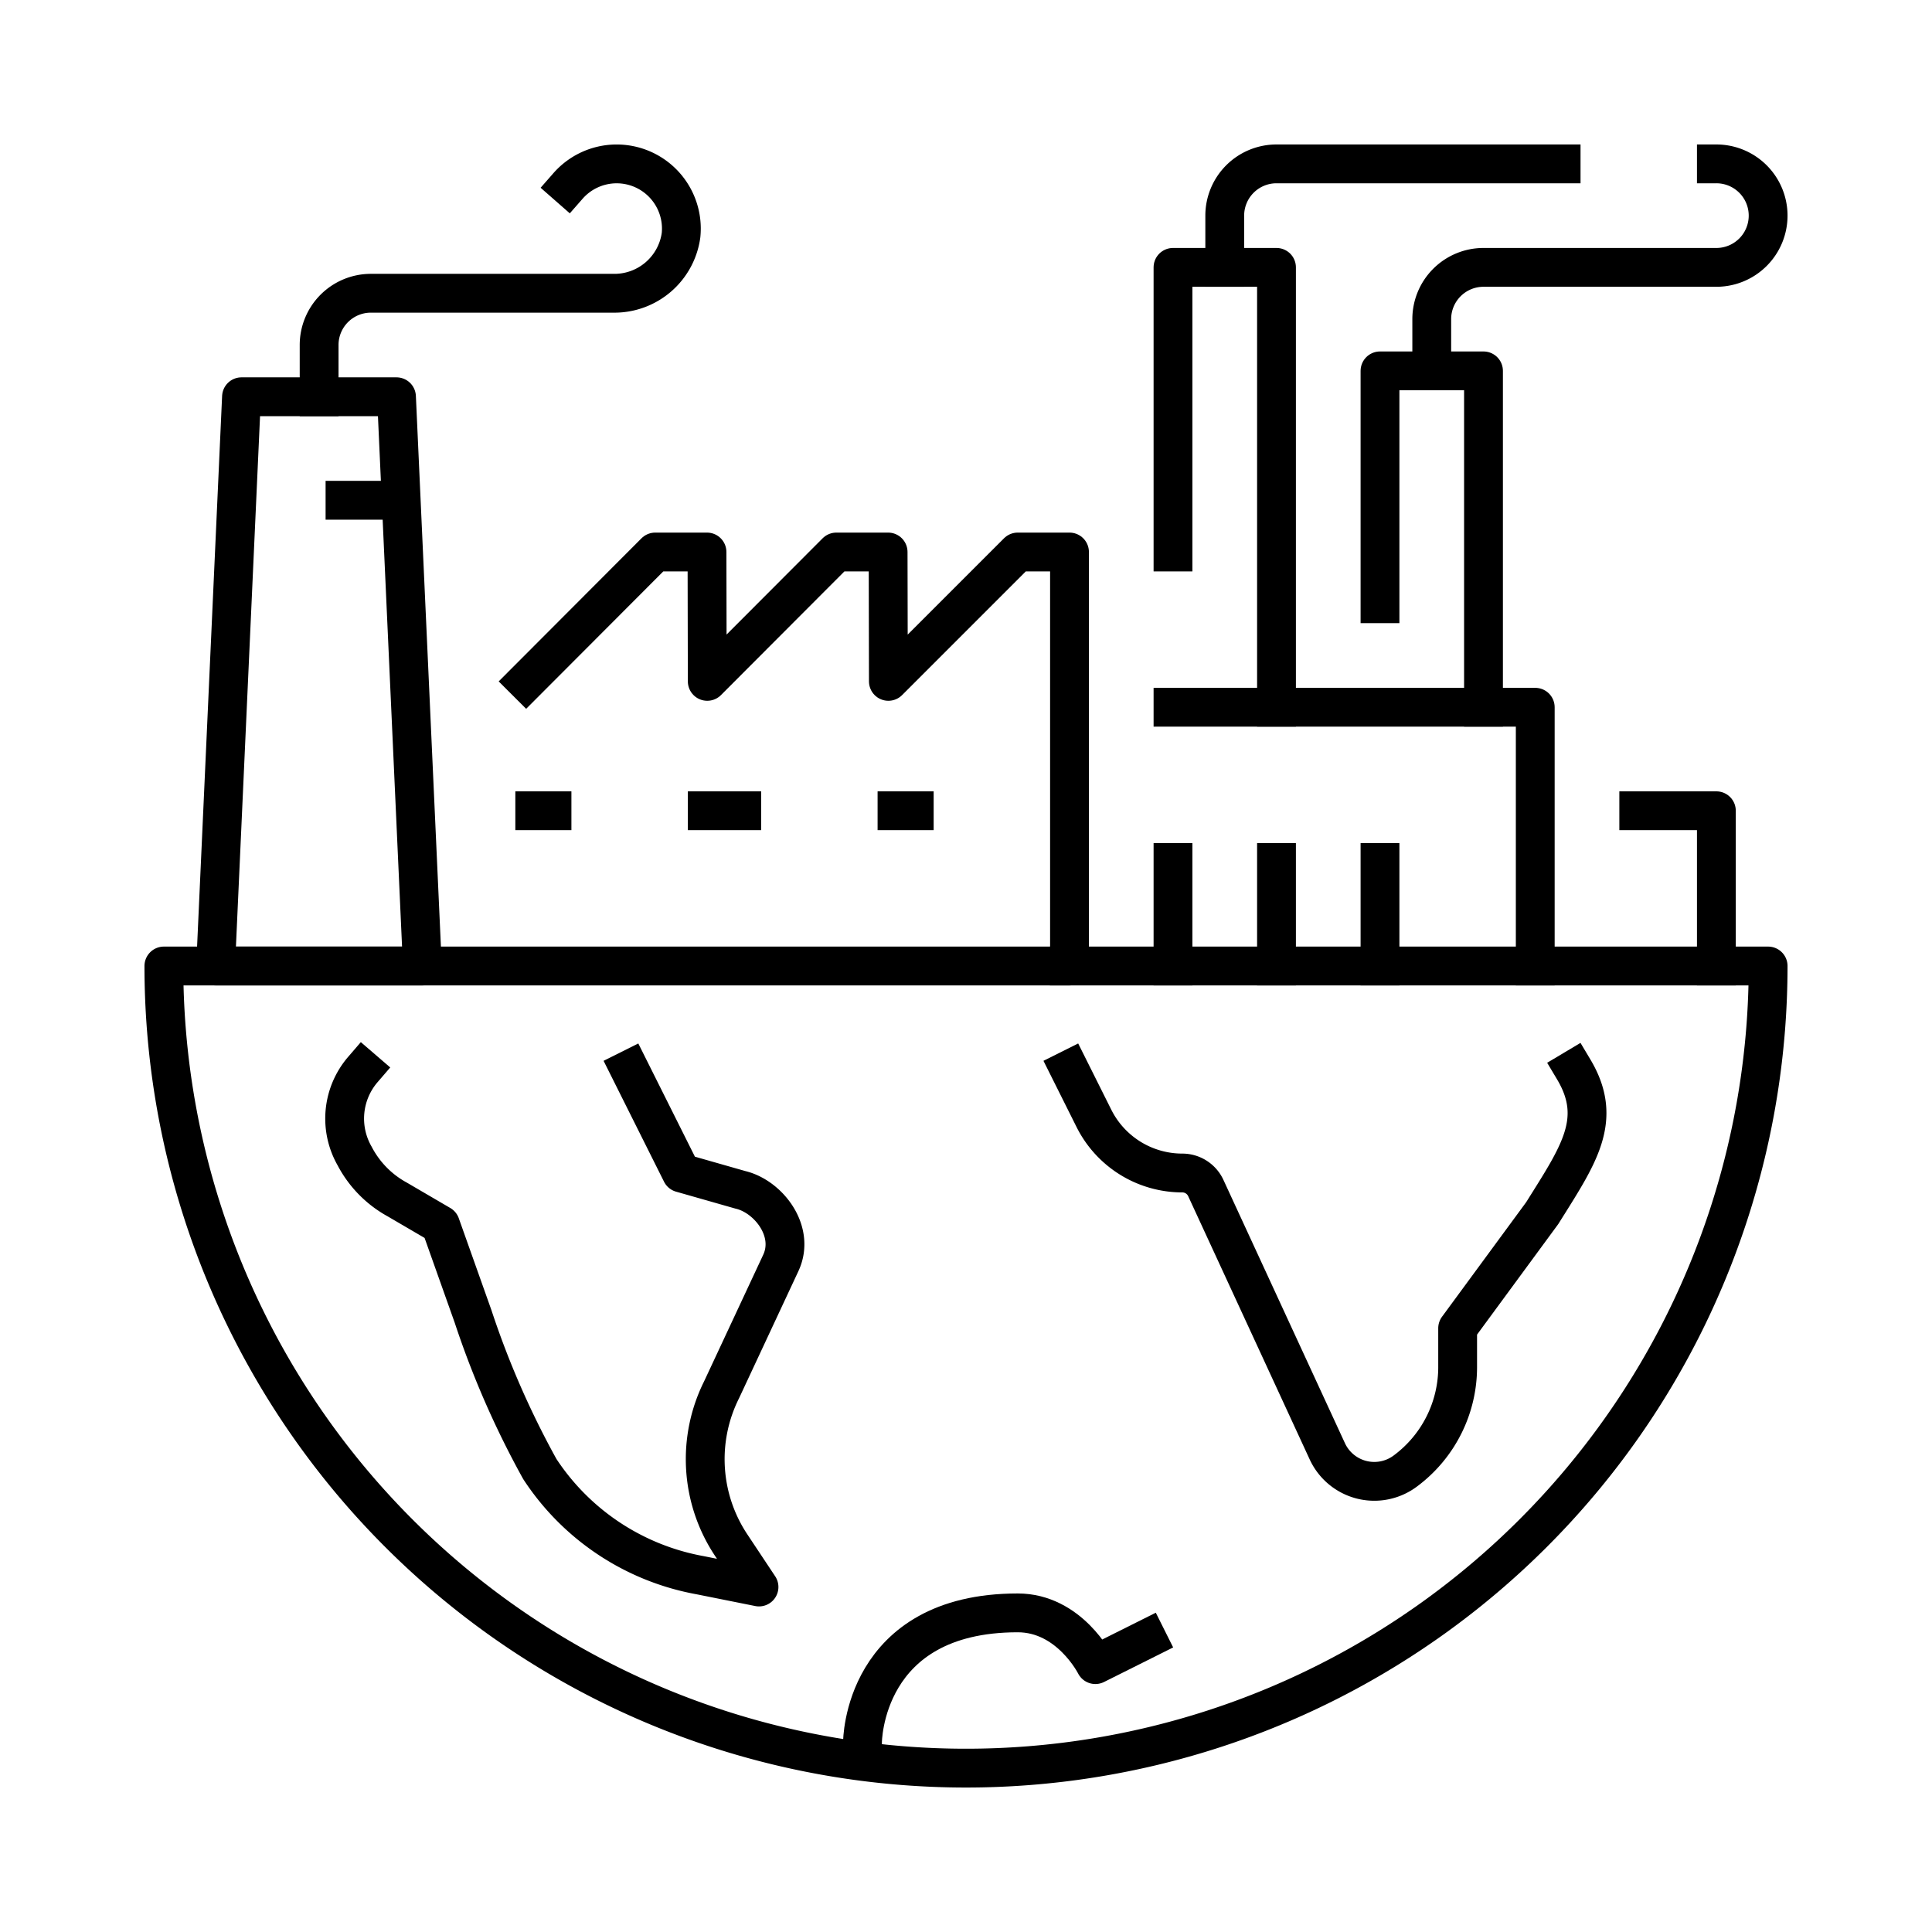 <svg xmlns="http://www.w3.org/2000/svg" xmlns:xlink="http://www.w3.org/1999/xlink" width="112" height="112" viewBox="0 0 112 112">
  <defs>
    <clipPath id="clip-path">
      <rect id="Rectangle_3" data-name="Rectangle 3" width="96" height="96" fill="none"/>
    </clipPath>
  </defs>
  <g id="Icons_-_Climate_risk_assessments" data-name="Icons - Climate risk assessments" transform="translate(-74 -498)">
    <rect id="Rectangle_13" data-name="Rectangle 13" width="112" height="112" transform="translate(74 498)" fill="none"/>
    <g id="Group_8" data-name="Group 8" transform="translate(82 506)">
      <g id="Group_7" data-name="Group 7" clip-path="url(#clip-path)">
        <path id="Path_59" data-name="Path 59" d="M36,36l1.416,2.833A5.729,5.729,0,0,0,42.54,42a1.5,1.5,0,0,1,1.362.872l7.043,15.26a3,3,0,0,0,4.524,1.143l.032-.024a7.5,7.5,0,0,0,3-6V51l4.907-6.679c2.083-3.333,3.567-5.4,1.825-8.321" transform="translate(18 18)" fill="none" stroke="#000" stroke-linecap="square" stroke-linejoin="round" stroke-width="2.25"/>
        <path id="Path_60" data-name="Path 60" d="M28,64.5S28,57,37,57c3,0,4.5,3,4.5,3l3-1.5" transform="translate(14 28.5)" fill="none" stroke="#000" stroke-linecap="square" stroke-linejoin="round" stroke-width="2.25"/>
        <path id="Path_61" data-name="Path 61" d="M24.5,36l3,6,3.426.977c1.62.384,3.2,2.4,2.335,4.245l-3.429,7.342a9,9,0,0,0,.554,9.006L32,66l-3.4-.681a14.121,14.121,0,0,1-9.306-6.158,51.8,51.8,0,0,1-3.87-8.847L13.536,45l-2.511-1.467a6.075,6.075,0,0,1-2.47-2.523A4.361,4.361,0,0,1,9.036,36" transform="translate(4 18)" fill="none" stroke="#000" stroke-linecap="square" stroke-linejoin="round" stroke-width="2.25"/>
        <path id="Path_62" data-name="Path 62" d="M94,32A46.5,46.5,0,0,1,1,32Z" transform="translate(0.5 16)" fill="none" stroke="#000" stroke-linecap="square" stroke-linejoin="round" stroke-width="2.25"/>
        <path id="Path_63" data-name="Path 63" d="M14.985,43l-1.5-33H4.5L3,43Z" transform="translate(1.5 5)" fill="none" stroke="#000" stroke-linecap="square" stroke-linejoin="round" stroke-width="2.25"/>
        <line id="Line_1" data-name="Line 1" x2="3" transform="translate(12 21)" fill="none" stroke="#000" stroke-linecap="square" stroke-linejoin="round" stroke-width="2.25"/>
        <line id="Line_2" data-name="Line 2" x2="2" transform="translate(33 39)" fill="none" stroke="#000" stroke-linecap="square" stroke-linejoin="round" stroke-width="2.25"/>
        <line id="Line_3" data-name="Line 3" x2="1" transform="translate(23 39)" fill="none" stroke="#000" stroke-linecap="square" stroke-linejoin="round" stroke-width="2.25"/>
        <line id="Line_4" data-name="Line 4" x2="1" transform="translate(44 39)" fill="none" stroke="#000" stroke-linecap="square" stroke-linejoin="round" stroke-width="2.25"/>
        <path id="Path_64" data-name="Path 64" d="M15,23.5,22.485,16h3l.015,7.5L32.985,16h3L36,23.5,43.5,16h3V40h-.015" transform="translate(7.5 8)" fill="none" stroke="#000" stroke-linecap="square" stroke-linejoin="round" stroke-width="2.25"/>
        <path id="Path_65" data-name="Path 65" d="M7,14.5v-3a3,3,0,0,1,3-3H24.035A3.9,3.9,0,0,0,27.98,5.137,3.751,3.751,0,0,0,21.428,2.28" transform="translate(3.5 0.5)" fill="none" stroke="#000" stroke-linecap="square" stroke-linejoin="round" stroke-width="2.25"/>
        <path id="Path_66" data-name="Path 66" d="M40,22H61V37" transform="translate(20 11)" fill="none" stroke="#000" stroke-linecap="square" stroke-linejoin="round" stroke-width="2.25"/>
        <path id="Path_67" data-name="Path 67" d="M40,21.5V5h6V30.5" transform="translate(20 2.5)" fill="none" stroke="#000" stroke-linecap="square" stroke-linejoin="round" stroke-width="2.25"/>
        <path id="Path_68" data-name="Path 68" d="M48,22.5V9h6V28.5" transform="translate(24 4.5)" fill="none" stroke="#000" stroke-linecap="square" stroke-linejoin="round" stroke-width="2.25"/>
        <path id="Path_69" data-name="Path 69" d="M42,7V4a3,3,0,0,1,3-3H61.5" transform="translate(21 0.5)" fill="none" stroke="#000" stroke-linecap="square" stroke-linejoin="round" stroke-width="2.25"/>
        <path id="Path_70" data-name="Path 70" d="M58,26h4.5v9" transform="translate(29 13)" fill="none" stroke="#000" stroke-linecap="square" stroke-linejoin="round" stroke-width="2.25"/>
        <path id="Path_71" data-name="Path 71" d="M66.5,1a3,3,0,0,1,0,6H53a3,3,0,0,0-3,3v3" transform="translate(25 0.5)" fill="none" stroke="#000" stroke-linecap="square" stroke-linejoin="round" stroke-width="2.25"/>
        <line id="Line_5" data-name="Line 5" y2="6" transform="translate(60 42)" fill="none" stroke="#000" stroke-linecap="square" stroke-linejoin="round" stroke-width="2.25"/>
        <line id="Line_6" data-name="Line 6" y2="6" transform="translate(66 42)" fill="none" stroke="#000" stroke-linecap="square" stroke-linejoin="round" stroke-width="2.25"/>
        <line id="Line_7" data-name="Line 7" y2="6" transform="translate(72 42)" fill="none" stroke="#000" stroke-linecap="square" stroke-linejoin="round" stroke-width="2.25"/>
      </g>
    </g>
  </g>
</svg>

